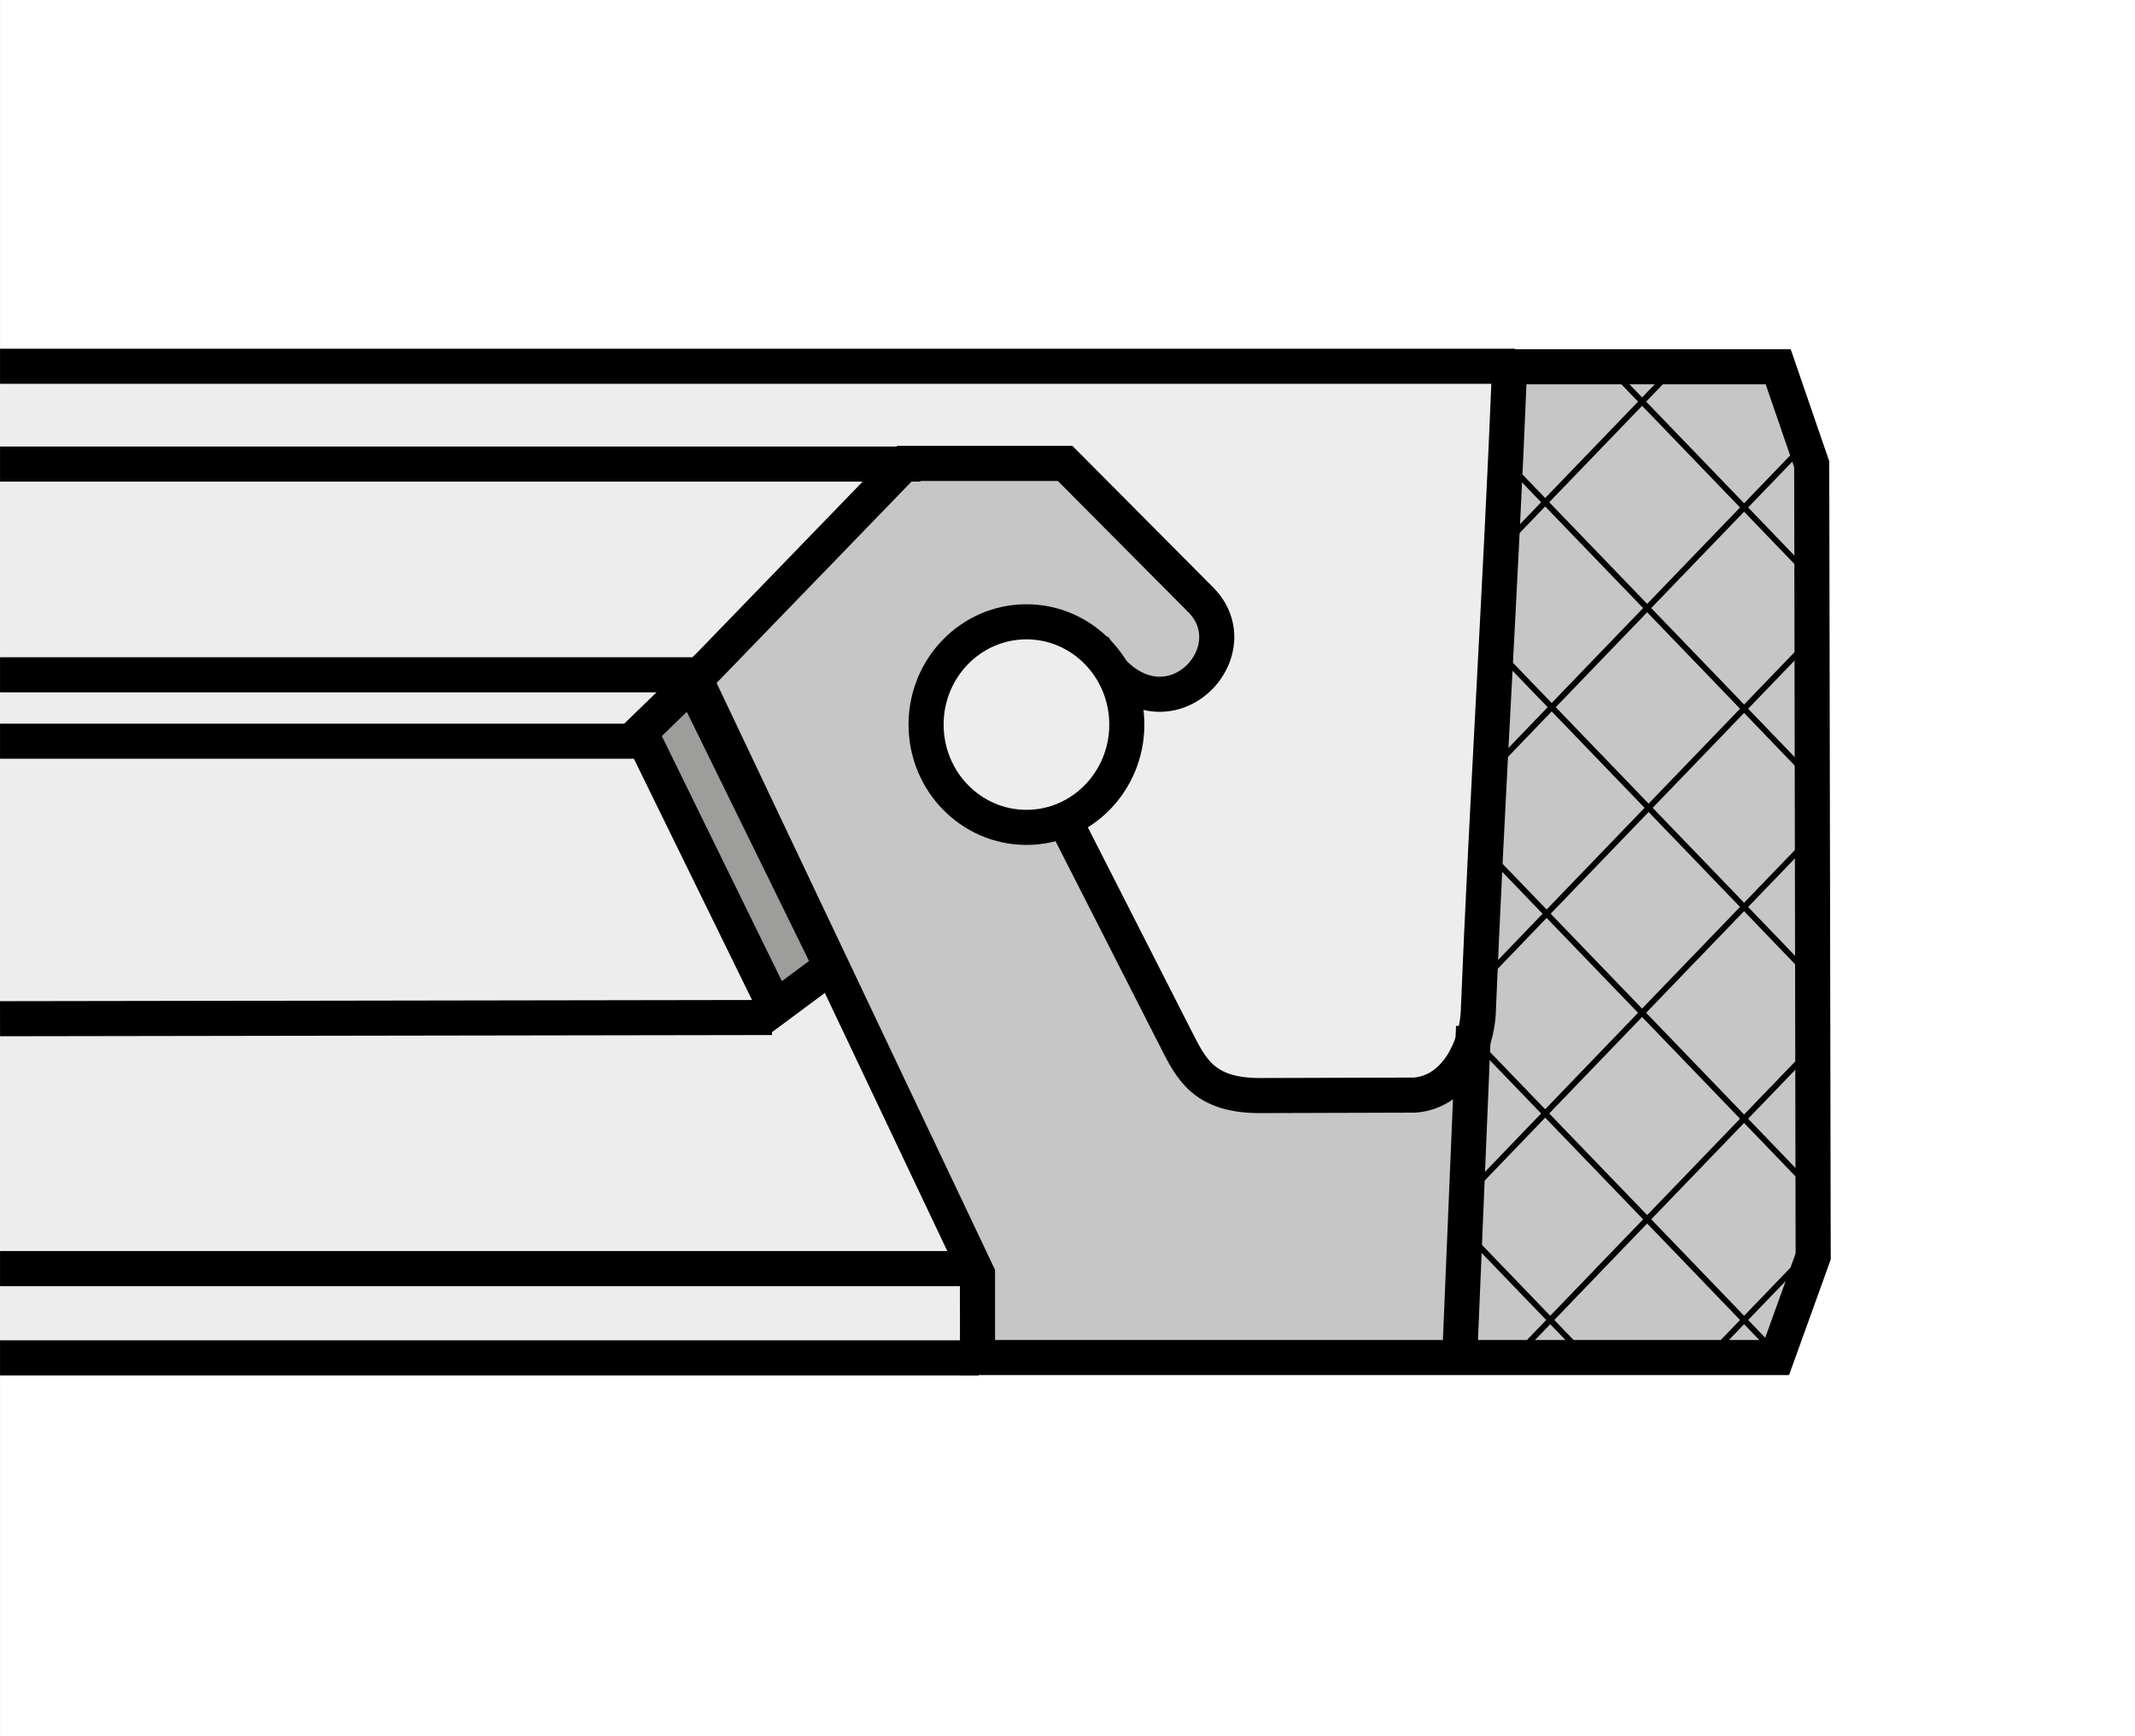 <?xml version="1.0" encoding="utf-8"?>
<!-- Generator: Adobe Illustrator 16.0.3, SVG Export Plug-In . SVG Version: 6.00 Build 0)  -->
<!DOCTYPE svg PUBLIC "-//W3C//DTD SVG 1.1//EN" "http://www.w3.org/Graphics/SVG/1.1/DTD/svg11.dtd">
<svg version="1.1" id="Layer_1" xmlns="http://www.w3.org/2000/svg" xmlns:xlink="http://www.w3.org/1999/xlink" x="0px" y="0px"
	 width="300.003px" height="244px" viewBox="0 0 300.003 244" enable-background="new 0 0 300.003 244" xml:space="preserve">
<rect x="0" y="0" width="300.003" height="244" fill="#333333" stroke="none"/>
<rect x="0.004" fill="#FFFFFF" width="300" height="244"/>
<g>
	<polygon fill-rule="evenodd" clip-rule="evenodd" fill="#EDEDED" points="0.004,51.501 231.319,51.501 231.319,191.368 
		0.004,191.368 0.004,51.501 	"/>
	
		<path fill-rule="evenodd" clip-rule="evenodd" fill="#C6C6C6" stroke="#000000" stroke-width="4.931" stroke-miterlimit="22.926" d="
		M149.67,65.125h-22.546L97.736,95.49L137.352,179l0.006,11.778H249.66l5.121-14.211l-0.206-111.328l-4.709-13.696h-37.734
		c-1.258,30.824-3.173,60.329-4.431,91.152c-0.379,4.492-3.04,10.699-8.885,11.2l-21.709,0.066
		c-8.004,0.022-9.741-3.763-11.923-8.055l-15.118-29.691l-1.241-2.271l-10.493-1.389l-5.315-7.437l0.846-10.398l10.092-4.737
		l10.314,1.781c8.695,13.432,21.859,0.368,14.601-7.328L149.67,65.125L149.67,65.125z"/>
	<path fill="none" stroke="#000000" stroke-width="4.931" stroke-miterlimit="22.926" d="M212.872,51.473H0.004 M129.314,65.217
		H0.004 M89.996,104.162H0.004 M108.474,142.99l-108.47,0.173 M137.508,190.822H0.004"/>
	
		<polygon fill-rule="evenodd" clip-rule="evenodd" fill="#9D9D9C" stroke="#000000" stroke-width="4.931" stroke-linecap="square" stroke-miterlimit="22.926" points="
		89.999,102.916 108.955,141.627 116.798,135.805 97.224,95.902 89.999,102.916 	"/>
	
		<path fill-rule="evenodd" clip-rule="evenodd" fill="#EDEDED" stroke="#000000" stroke-width="4.931" stroke-miterlimit="22.926" d="
		M158.337,101.827c0,7.977-6.317,14.445-14.105,14.445c-7.787,0-14.104-6.468-14.104-14.445s6.317-14.445,14.104-14.445
		C152.02,87.382,158.337,93.851,158.337,101.827L158.337,101.827z"/>
	<path fill="none" stroke="#000000" stroke-width="4.931" stroke-miterlimit="22.926" d="M98.421,94.83H0.004 M137.508,178.281
		H0.004"/>
	<path fill="none" stroke="#000000" stroke-width="0.821" stroke-miterlimit="22.926" d="M205.858,173.061
		c9.323,9.669,17.345,18.013,17.345,18.013 M207.383,146.369c23.14,23.986,43.051,44.704,43.051,44.704 M208.296,119.033
		c25.266,26.196,47.002,48.818,47.002,48.818 M210.907,91.98c23.234,24.091,43.223,44.899,43.223,44.899 M211.998,65.259
		c22.867,23.704,42.538,44.18,42.538,44.18 M225.986,51.501c15.152,15.711,28.188,29.279,28.188,29.279 M253.791,176.45
		c-7.57,7.849-14.083,14.623-14.083,14.623 M253.929,148.022c-22.282,23.101-41.453,43.051-41.453,43.051 M254.937,117.221
		c-25.733,26.676-47.877,49.721-47.877,49.721 M253.768,90.572c-24.927,25.845-46.374,48.167-46.374,48.167 M254.347,61.688
		c-24.465,25.366-45.517,47.273-45.517,47.273 M235.46,51.546c-13.438,13.93-24.999,25.961-24.999,25.961"/>
	
		<line fill="none" stroke="#000000" stroke-width="4.925" stroke-miterlimit="22.926" x1="207.06" y1="144.266" x2="205.04" y2="192.526"/>
</g>
</svg>
